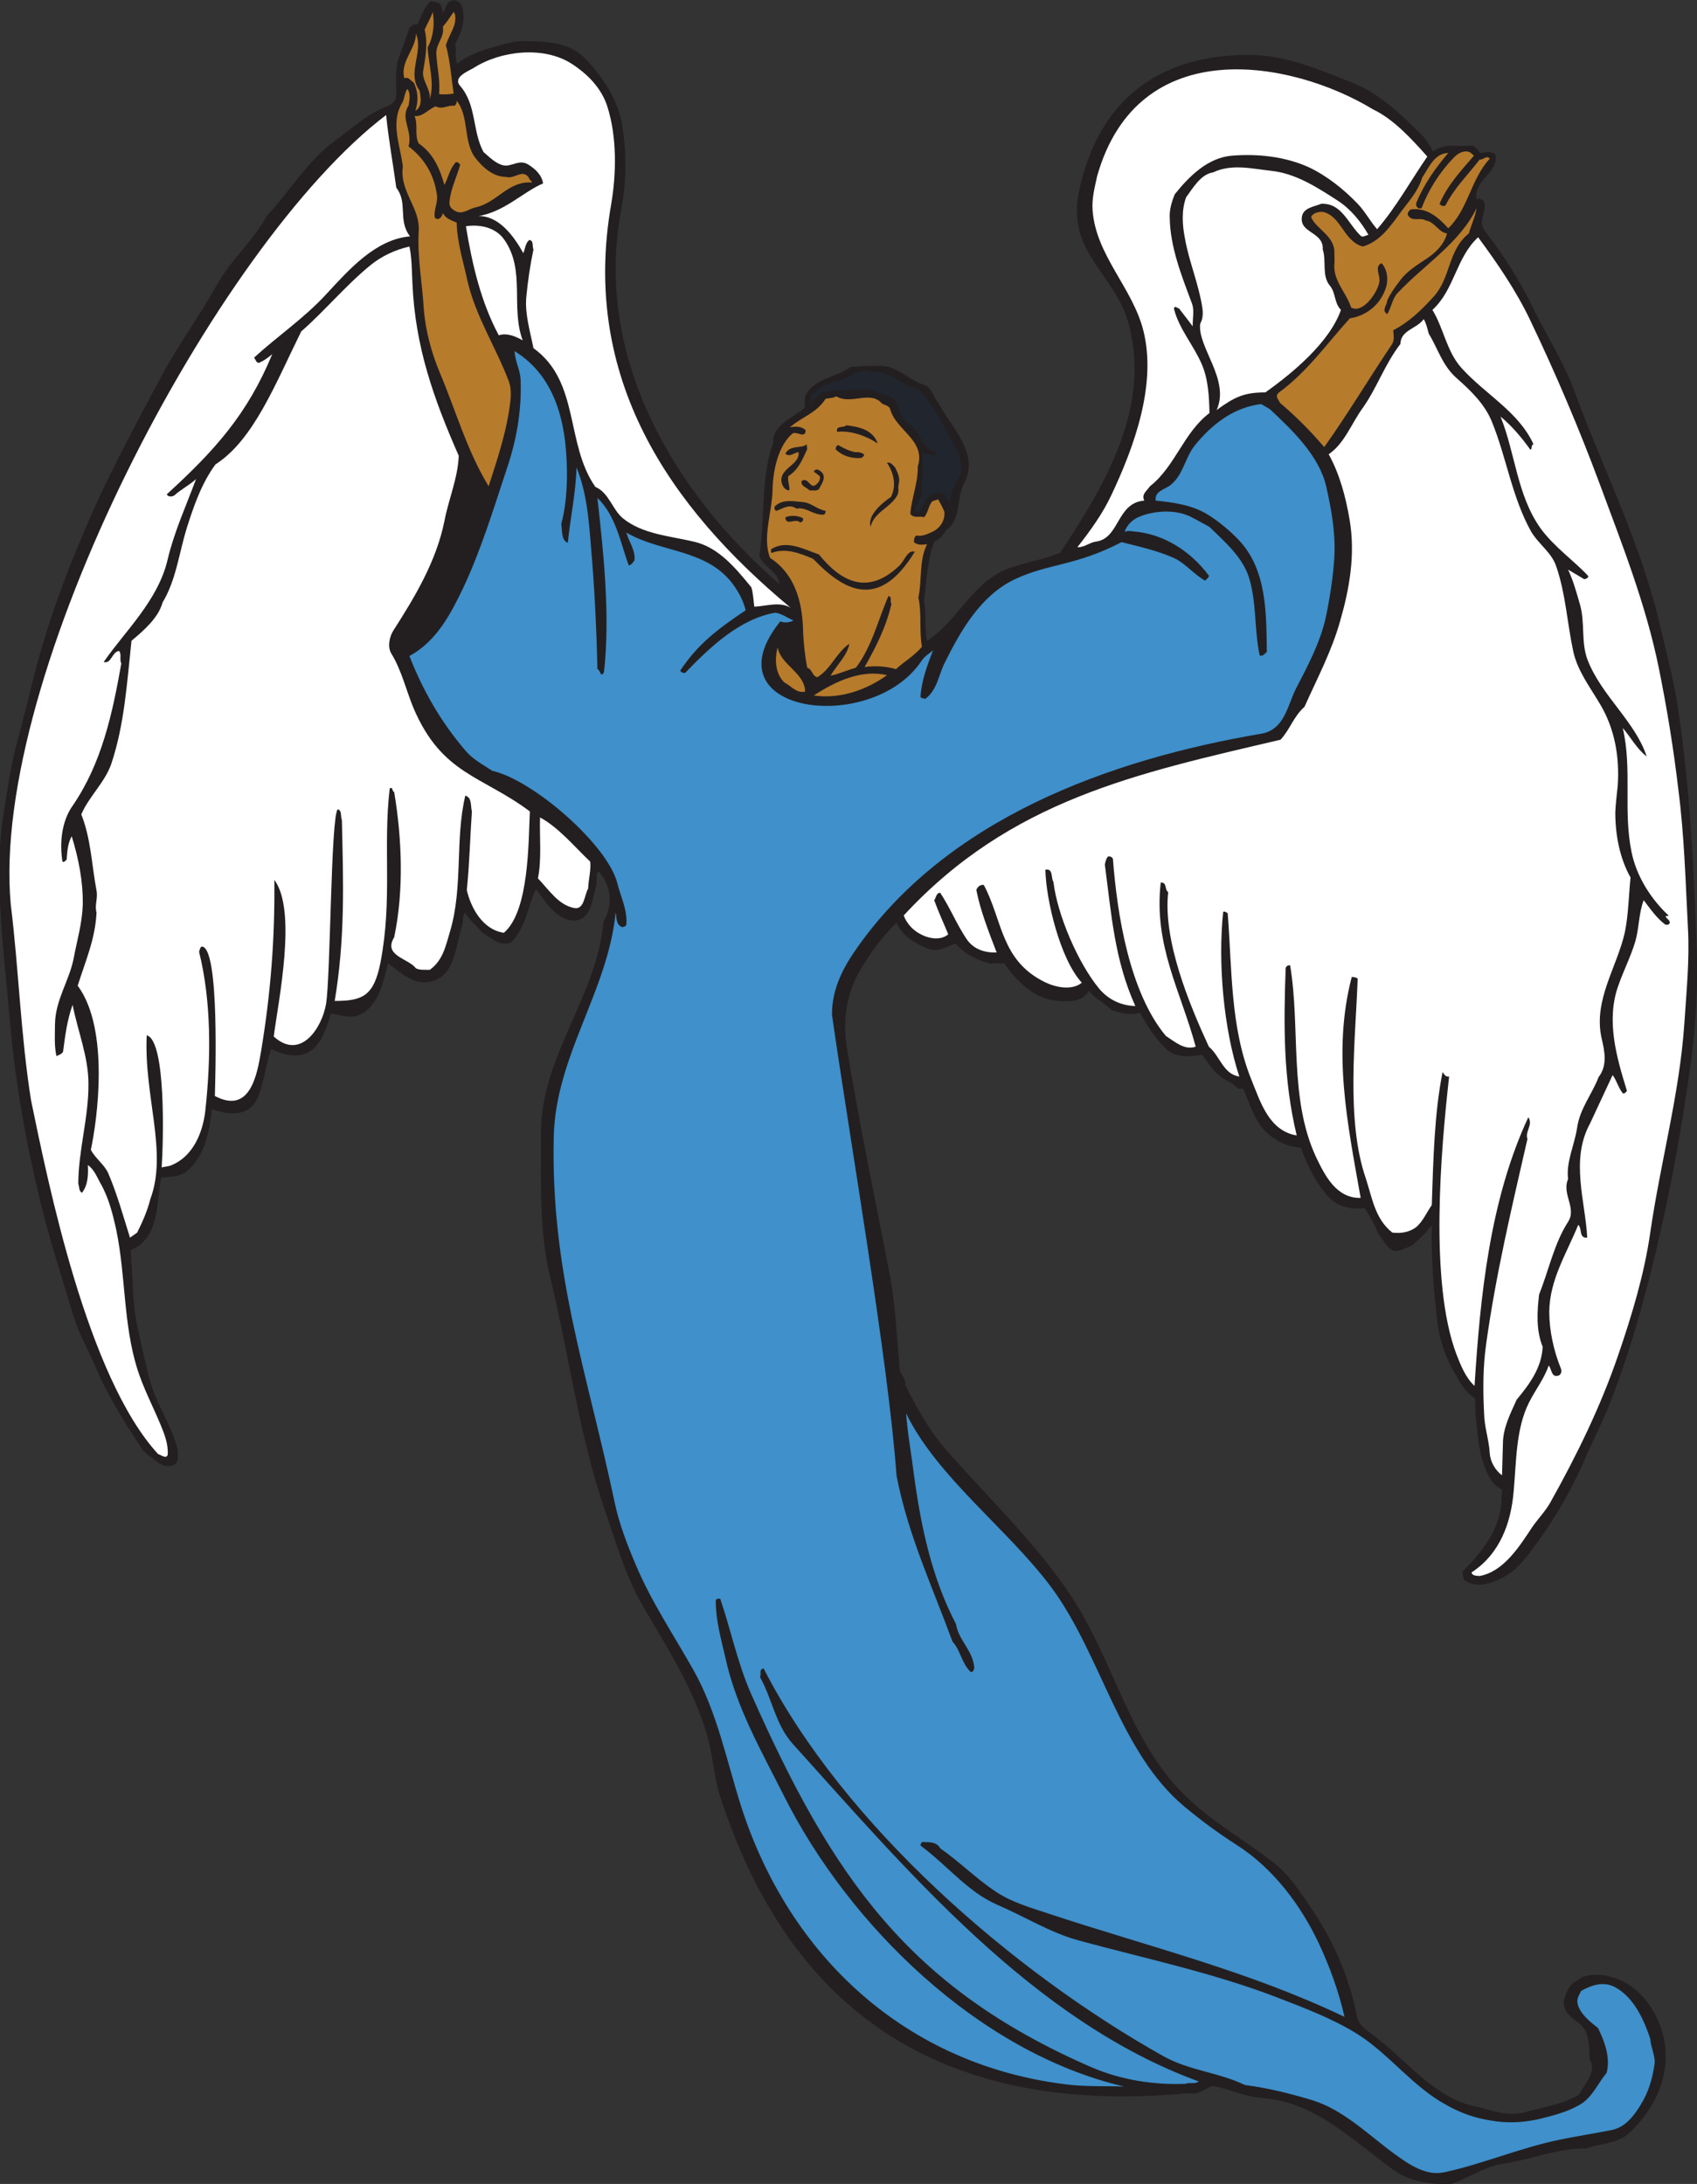 <?xml version="1.0" encoding="UTF-8" standalone="no"?>
<svg
   xmlns:dc="http://purl.org/dc/elements/1.1/"
   xmlns:cc="http://creativecommons.org/ns#"
   xmlns:rdf="http://www.w3.org/1999/02/22-rdf-syntax-ns#"
   xmlns:svg="http://www.w3.org/2000/svg"
   xmlns="http://www.w3.org/2000/svg"
   viewBox="0 0 544.987 701.28"
   height="701.28"
   width="544.987"
   xml:space="preserve"
   id="svg2"
   version="1.1"><rect x="0" y="0" width="544.987" height="701.28" fill="#333333" stroke="none"/><defs
     id="defs6" /><g
     transform="matrix(1.333,0,0,-1.333,0,701.28)"
     id="g10"><g
       transform="scale(0.1)"
       id="g12"><path
         id="path14"
         style="fill:#231f20;fill-opacity:1;fill-rule:evenodd;stroke:none"
         d="m 1113.84,5242.32 c 8.64,-32.4 -3.6,-61.92 -17.28,-87.84 4.32,-14.4 -1.44,-33.12 5.04,-46.8 25.2,20.16 54,30.24 84.24,38.88 23.76,6.48 47.52,15.12 73.44,15.12 51.84,0 110.88,-1.44 148.32,-39.6 45.36,-46.08 80.64,-100.8 91.44,-162.72 10.8,-67.68 10.08,-137.52 -2.16,-203.04 -68.4,-355.68 129.6,-685.44 381.6,-902.88 -4.32,31.68 -39.6,41.04 -48.96,68.4 13.68,90.72 2.88,187.2 33.12,272.88 -1.44,43.2 48.24,59.76 75.6,83.52 l 1.44,28.08 c 20.88,43.92 73.44,44.64 110.16,70.56 22.33,2.16 45.36,2.88 66.23,2.88 45.38,1.44 69.85,-32.4 108.73,-45.36 21.61,-6.48 23.03,-30.96 36.72,-45.36 31.68,-59.75 99.36,-120.96 61.19,-192.24 -20.15,-38.16 -5.03,-85.67 -43.92,-113.76 -5.04,-10.08 -16.54,-23.04 -28.07,-26.64 -15.84,-44.64 -18.73,-94.32 -24.49,-143.28 5.76,-30.96 0.72,-66.24 7.21,-95.76 76.33,48.96 108.01,141.84 198.01,174.96 33.1,12.24 90.72,23.04 123.1,37.44 102.97,156.24 221.78,348.48 163.46,555.12 -32.4,115.92 -148.32,168.48 -118.81,313.2 44.65,216.72 187.91,331.92 412.56,330.49 86.4,0 167.03,-36.01 244.8,-66.25 64.81,-25.2 115.2,-73.44 168.48,-126 10.08,-10.8 20.16,-25.92 27.36,-40.32 30.24,22.32 61.19,10.09 95.04,14.4 7.91,-2.88 14.4,-11.52 18.71,-18 13.69,1.44 25.92,5.76 36.72,-3.6 7.93,-44.64 -53.98,-62.64 -45.35,-108 5.76,4.32 10.8,-1.44 15.84,-2.16 12.97,-23.76 -15.12,-48.96 3.59,-73.44 44.65,-57.6 84.24,-119.52 115.22,-183.6 33.83,-69.12 75.58,-133.2 101.5,-204.48 66.97,-182.16 154.81,-354.96 201.6,-545.76 17.29,-74.16 37.44,-146.88 48.25,-222.48 28.08,-186.48 36.71,-375.12 43.92,-563.04 4.32,-108 -2.89,-216 -19.43,-323.28 -25.22,-177.12 -60.49,-354.24 -106.56,-526.32 -22.33,-84.24 -48.25,-165.6 -79.93,-248.4 -19.45,-50.4 -43.92,-96.48 -64.8,-145.44 -29.51,-66.96 -65.53,-131.04 -108.71,-190.8 -24.49,-33.83 -48.97,-71.28 -87.13,-90.72 -28.09,-14.4 -63.36,-26.64 -91.45,-7.2 -5.04,3.61 -4.31,13.68 -6.48,20.88 46.82,46.8 92.17,102.24 94.34,173.53 0,7.92 1.42,18 1.42,24.47 -8.63,4.33 -19.43,12.24 -25.92,22.32 -28.06,43.92 -31.68,98.65 -36.72,146.88 -2.14,15.84 -1.44,33.85 -2.14,51.12 -24.5,12.96 -36.72,38.88 -50.41,62.64 -23.75,40.32 -36.72,83.52 -41.76,129.6 -8.63,74.88 -13.67,151.2 -12.25,225.36 -11.5,-17.28 -25.92,-30.23 -42.48,-45.36 -8.63,-7.92 -21.6,-10.79 -33.1,-15.84 -28.09,-10.79 -38.89,24.48 -54.01,40.32 -7.21,22.33 -20.88,41.04 -31.68,61.2 -32.4,-4.32 -65.53,2.88 -87.13,26.64 -31.68,34.56 -51.83,76.32 -66.95,118.8 -40.31,2.88 -77.75,23.76 -101.52,59.05 -16.57,26.64 -25.2,56.16 -38.17,84.23 -14.39,-7.2 -21.6,11.52 -33.1,15.84 -28.09,10.8 -47.52,39.6 -64.81,64.8 -29.53,-5.04 -66.97,-7.92 -89.27,15.84 -26.65,27.36 -43.21,54 -61.22,85.68 -23.02,-7.92 -47.52,-0.72 -68.39,6.48 -17.29,17.28 -40.32,27.36 -54.01,46.09 -15.12,-26.65 -47.52,-26.65 -73.44,-24.49 -56.87,2.88 -99.35,46.08 -131.03,90.72 -10.08,-2.88 -20.16,2.88 -30.24,-1.44 -32.4,7.92 -62.63,21.6 -87.12,48.96 -20.88,-7.2 -41.76,-22.32 -66.23,-12.24 -31.68,12.24 -62.66,30.96 -75.61,62.65 -35.27,-34.57 -64.08,-74.16 -89.28,-117.37 -29.52,-50.4 -40.32,-115.2 -31.68,-174.95 29.51,-187.21 69.85,-372.96 105.12,-559.45 13.67,-72 16.56,-146.87 23.05,-222.48 1.42,-14.39 15.84,-23.76 13.67,-39.6 27.36,-52.56 53.28,-102.96 94.32,-151.2 104.39,-120.23 221.03,-228.24 308.16,-361.43 93.59,-143.29 131.76,-317.52 244.8,-447.848 69.13,-79.199 156.23,-125.281 234.71,-185.762 41.06,-30.957 66.25,-69.843 92.17,-107.996 54.73,-79.199 95.04,-169.199 113.75,-264.238 5.76,-28.801 29.53,-38.887 48.96,-54.727 76.33,-59.757 140.41,-143.996 234.73,-164.16 40.31,-8.633 79.2,-26.64 123.85,-13.672 44.63,12.235 89.28,18.719 128.14,41.758 11.53,24.481 43.93,54.715 25.92,84.238 -3.59,30.957 2.17,64.805 -25.92,87.118 -17.99,13.683 -38.86,28.078 -36.72,52.558 1.45,14.406 8.66,30.969 20.88,43.926 l 24.5,15.84 c 35.27,10.801 69.12,2.883 99.35,-12.246 46.07,-23.758 79.2,-73.438 92.87,-123.114 C 4031.27,270 3988.79,181.445 3924.73,122.402 3898.09,97.199 3856.33,97.922 3821.76,85.684 3752.64,86.398 3689.28,59.043 3622.32,48.965 3574.8,41.758 3539.51,14.406 3496.33,0 c -48.97,-2.156 -99.38,5.762 -138.24,33.125 -97.93,70.559 -190.08,164.875 -314.65,173.516 -43.93,2.882 -80.65,22.324 -122.4,29.523 -18.72,-6.484 -34.56,-23.039 -56.16,-17.285 -532.81,-51.113 -946.8,140.398 -1131.84,720.723 -13.68,46.082 -15.84,94.328 -29.52,141.848 -31.68,108.72 -93.6,206.64 -151.92,305.99 -43.92,73.44 -66.96,156.97 -95.04,237.6 -62.64,183.6 -85.68,373.68 -131.04,559.44 -27.36,113.04 -21.6,229.68 -22.32,343.44 -1.44,188.64 134.64,329.76 150.48,511.92 13.68,24.48 20.88,56.88 10.08,85.68 -5.04,13.68 -12.24,25.92 -22.32,36.72 -7.2,-10.08 -1.44,-25.92 -5.76,-38.16 -9.36,-30.24 -11.52,-79.92 -52.56,-80.63 -41.04,0 -68.4,44.63 -92.16,75.59 -19.44,-42.48 -24.48,-93.6 -59.76,-128.16 -28.08,-10.8 -47.52,10.8 -68.4,23.04 -14.4,15.84 -30.96,30.96 -43.2,48.96 -5.04,-10.8 -3.6,-23.76 -7.2,-35.28 -15.12,-47.52 -16.56,-117.36 -73.44,-131.04 -41.765,-10.08 -72.722,20.88 -103.683,43.92 -12.957,-45.36 -22.316,-103.68 -69.839,-124.56 -21.598,-9.36 -45.36,0 -67.68,3.6 -12.957,-37.44 -25.918,-89.28 -70.563,-99.36 -24.476,-5.76 -49.675,2.16 -73.433,13.68 -10.086,-25.92 -13.684,-54.72 -20.879,-79.92 -7.203,-26.64 -13.684,-58.31 -45.363,-70.56 -25.2,-9.36 -54,-2.16 -77.04,5.76 -6.48,-55.44 -15.839,-110.88 -59.761,-149.04 -16.559,-14.4 -40.321,-13.67 -62.637,-15.84 -11.523,-63.36 -3.605,-146.15 -73.441,-174.96 5.757,-60.48 3.597,-128.15 17.277,-188.64 10.078,-43.92 18.723,-89.28 31.68,-133.2 16.562,-55.44 51.121,-102.23 64.8,-159.12 -0.718,-12.96 4.321,-30.23 -10.8,-36.72 -17.996,-7.92 -38.875,5.04 -50.403,17.28 -8.636,5.05 -19.437,12.97 -25.918,23.05 -40.32,61.2 -79.922,123.83 -108.718,190.8 -19.438,45.36 -43.922,87.83 -57.598,134.63 -28.805,95.77 -59.762,190.08 -82.078,287.28 C 60.48,2520 36.719,2656.09 24.477,2795.04 12.242,2936.88 -7.203,3079.45 0,3220.56 c 2.883,56.88 13.676,110.16 22.32,165.6 12.242,72 34.559,141.12 51.117,211.68 32.403,138.96 80.641,270.73 136.078,398.88 54.004,125.28 119.523,246.24 183.605,365.76 38.875,71.28 88.559,138.96 128.156,210.24 32.399,59.76 90,109.44 122.399,169.21 55.445,59.03 98.644,133.91 166.324,182.15 39.602,28.8 74.879,62.64 122.398,80.64 12.243,4.32 22.321,12.96 22.321,28.08 0,29.52 -3.602,64.8 7.199,92.16 8.641,23.04 16.559,46.08 24.477,68.4 5.046,5.76 10.8,10.8 19.445,8.64 8.64,19.44 16.56,42.48 31.68,56.16 7.2,-2.16 16.56,-1.44 22.32,-7.2 5.76,-5.04 4.32,-13.68 7.2,-20.88 7.2,10.08 7.92,26.64 22.32,29.52 12.24,2.88 22.32,-6.48 24.48,-17.28 v 0" /><path
         id="path16"
         style="fill:#b77b2c;fill-opacity:1;fill-rule:evenodd;stroke:none"
         d="m 2124.73,4289.04 c 6.46,-4.32 15.11,-4.32 19.43,-12.24 12.95,-52.55 87.11,-75.6 66.95,-139.68 0.73,-39.6 -15.11,-76.32 -17.98,-113.76 7.91,-12.23 23.02,-4.32 33.1,-8.64 10.1,11.52 10.1,26.64 19.45,38.16 4.32,2.16 9.36,3.6 14.4,5.04 5.04,-7.92 10.8,-19.44 15.12,-29.52 2.16,-23.04 -12.25,-42.48 -33.13,-50.4 -10.8,-5.04 -21.58,-9.36 -34.55,-7.2 -5.76,-4.32 -5.04,-10.08 -5.76,-15.84 9.35,-7.92 20.15,-6.48 31.68,-5.04 -20.16,-41.04 -11.53,-85.67 -20.88,-128.16 8.63,-39.6 1.44,-79.2 8.63,-118.8 -17.99,-21.6 -42.48,-35.28 -62.64,-54 -23.02,7.2 -52.55,8.64 -75.6,5.04 27.36,48.24 52.58,97.93 64.8,152.64 -5.04,5.04 2.89,15.84 -7.18,18.72 -25.22,-57.59 -39.61,-121.68 -78.5,-172.8 -20.15,-5.76 -41.03,-15.12 -61.19,-19.44 15.12,25.92 41.04,49.68 45.36,77.04 -31.68,-21.59 -43.92,-60.48 -77.04,-80.64 -12.96,2.88 -11.52,18.72 -24.48,23.04 -5.76,30.24 -9.36,63.36 -10.08,94.32 -2.16,66.24 -20.88,132.48 -79.2,169.92 -19.44,47.52 4.32,108.72 5.76,162.72 0.72,51.12 15.12,108 46.8,136.08 10.08,9.36 31.68,-13.67 33.12,8.65 -9.36,10.07 -25.2,10.07 -38.16,7.19 27.36,24.48 64.8,34.56 85.68,68.4 8.64,2.88 18.72,1.44 25.92,6.48 35.28,-21.6 82.08,15.12 110.17,-17.28 z m -151.93,-363.6 c 55.44,-68.4 119.52,-98.64 194.41,-26.64 12.22,12.24 19.43,38.16 36.72,33.13 -90,-148.32 -176.41,-87.85 -244.81,-17.29 -30.24,12.96 -65.52,27.36 -100.08,14.4 -2.88,1.44 -0.72,5.76 -1.44,8.64 37.44,24.48 79.92,-0.72 115.2,-12.24 z m 141.83,267.12 c -23.03,15.84 -63.35,32.4 -97.91,28.08 -3.6,16.56 15.84,8.65 22.32,15.84 30.24,-3.6 64.09,-10.8 75.59,-43.92 z m -169.91,-13.68 c -10.8,-23.04 -20.16,-48.96 -45.36,-64.8 -2.88,-11.52 4.32,-25.92 2.16,-34.56 -10.08,0.72 -15.12,8.64 -18,17.28 -9.36,36 44.64,43.2 40.32,74.88 -10.08,-0.72 -20.88,-12.96 -31.68,-3.6 10.8,22.32 42.48,11.52 51.12,23.05 l 1.44,-12.25 z m 115.92,-7.2 c 7.91,0.72 14.4,-0.72 20.88,-5.04 0.73,-4.32 -2.89,-6.48 -5.76,-8.64 -21.6,-2.88 -46.8,4.32 -62.64,20.88 0.72,3.6 2.16,12.25 8.64,8.64 12.24,-7.2 24.48,-12.96 38.88,-15.84 z m -77.04,-54 c 4.32,-12.24 -5.04,-23.76 -10.8,-35.28 -7.2,-5.04 -15.84,-2.16 -22.32,-2.88 -6.48,7.2 -21.6,10.08 -19.44,22.32 15.84,12.24 20.88,-20.16 34.56,-8.64 6.48,5.04 11.52,11.52 9.36,20.88 l -14.4,10.8 c 5.76,11.52 19.44,0.72 23.04,-7.2 z m -48.96,-66.24 c 19.44,-1.44 34.56,-18 54,-20.88 0.72,-3.6 0,-7.2 -3.6,-9.36 -25.2,-2.16 -42.48,19.44 -66.24,14.4 -16.56,12.24 -31.68,0.72 -47.52,-5.04 -5.04,0 -5.76,5.76 -5.04,10.08 19.44,19.44 46.08,12.24 68.4,10.8 z m 0,-38.88 c 1.44,-5.76 -2.16,-9.36 -7.2,-10.08 -10.8,11.52 -34.56,-10.08 -35.28,12.24 12.24,5.76 30.96,4.32 42.48,-2.16 z m 230.4,82.08 c -2.17,-10.08 1.44,-16.56 -2.87,-25.92 -15.14,-30.24 -56.9,-41.04 -64.81,-77.04 -7.93,26.64 24.48,55.44 48.97,72 14.39,26.64 6.46,59.76 -9.38,82.08 7.93,3.6 13.69,-5.04 19.46,-10.8 5.76,-12.24 12.95,-24.48 8.63,-40.32 v 0" /><path
         id="path18"
         style="fill:#ffffff;fill-opacity:1;fill-rule:evenodd;stroke:none"
         d="m 1463.76,5002.56 c 22.32,-71.28 21.6,-158.4 8.64,-233.99 -73.44,-419.77 141.84,-730.09 432,-971.29 -27.36,15.12 -56.88,3.6 -87.12,2.17 -2.16,15.84 -2.88,33.83 -7.2,46.79 -38.88,47.52 -79.92,97.2 -139.68,110.16 -58.32,13.68 -123.12,18 -169.92,56.16 -25.2,20.88 -33.12,61.2 -66.24,75.6 -72.72,104.4 -36.72,253.44 -149.04,334.08 -7.92,40.32 -20.88,82.08 -17.28,122.4 3.6,38.88 9.36,77.76 17.28,115.2 -3.6,7.93 1.44,21.6 -10.08,23.04 -10.08,-8.63 -9.36,-20.88 -14.4,-31.68 -21.6,38.88 -57.6,90 -108,89.28 62.64,10.08 108.72,59.04 155.52,78.48 -2.16,19.44 -18.72,35.29 -35.28,45.36 -22.32,14.4 -40.32,-6.48 -61.2,-1.44 -18,4.32 -33.12,20.16 -46.8,31.68 -27.36,50.4 -16.56,113.76 -56.16,159.12 -18.72,20.88 18,35.28 31.68,43.2 64.8,41.76 168.48,54 236.16,10.8 40.32,-25.92 73.44,-60.48 87.12,-105.12 v 0" /><path
         id="path20"
         style="fill:#ffffff;fill-opacity:1;fill-rule:evenodd;stroke:none"
         d="m 3307.68,4997.52 c 50.41,-23.76 95.03,-73.44 131.03,-113.76 -40.31,-58.32 -74.16,-120.96 -120.96,-174.96 -16.56,18.72 -28.79,42.48 -46.79,61.2 -34.55,36 -74.89,67.68 -117.37,87.84 -56.87,25.92 -123.1,33.12 -185.76,28.08 -58.32,-5.04 -102.95,-49.68 -137.52,-92.88 -7.18,-17.28 -12.95,-36.72 -12.22,-54.72 0.7,-72.72 28.79,-141.84 53.98,-209.52 5.76,-16.56 0.72,-36 1.45,-54 -10.81,14.4 -23.03,30.24 -33.13,43.2 -4.32,0 -9.35,7.92 -12.23,0 11.53,-48.24 46.08,-86.4 66.23,-132.48 16.57,-36 18.74,-81.36 19.46,-119.52 -62.66,-47.52 -82.09,-128.16 -143.28,-176.4 -7.21,-10.8 -21.61,-19.44 -13.69,-34.56 -66.96,-5.04 -59.05,-90.72 -115.92,-98.64 -16.57,-2.15 -28.09,-14.4 -45.35,-13.68 31.68,40.32 61.19,81.36 82.07,126 54.72,115.92 109.43,265.68 77.05,395.28 -25.94,103.68 -114.5,181.44 -122.41,290.16 -2.16,29.52 5.04,54.72 10.81,82.08 98.63,349.2 470.15,279.36 664.55,161.28 v 0" /><path
         id="path22"
         style="fill:#b77b2c;fill-opacity:1;fill-rule:evenodd;stroke:none"
         d="m 984.238,5006.16 c -20.879,-30.24 10.801,-61.2 0,-97.92 39.602,-29.52 62.642,-71.28 68.402,-117.36 2.88,-18.72 -8.64,-36 -5.04,-54 8.64,-10.08 18,2.88 19.44,10.8 7.2,-14.4 20.88,-17.28 33.12,-23.04 1.44,-49.68 15.84,-92.88 25.92,-139.68 19.44,-85.67 69.12,-161.28 100.08,-243.36 5.04,-14.4 5.04,-30.96 3.6,-45.36 -7.92,-71.28 -30.24,-137.52 -52.56,-206.64 -51.84,84.96 -78.48,180.72 -117.36,272.88 -20.16,48.24 -34.56,100.8 -38.88,154.08 -3.6,62.64 -15.84,124.57 -12.24,187.2 4.32,56.16 -46.802,96.48 -38.161,155.53 -5.758,50.39 -30.957,105.83 -1.438,154.07 5.758,10.08 5.039,23.04 12.234,33.12 8.645,-10.08 5.04,-28.08 2.883,-40.32 v 0" /><path
         id="path24"
         style="fill:#ffffff;fill-opacity:1;fill-rule:evenodd;stroke:none"
         d="m 954.719,4808.88 c 28.801,-37.44 2.879,-77.75 33.117,-117.36 -82.797,-7.2 -146.156,-79.2 -200.879,-138.24 -53.996,-59.03 -118.797,-102.24 -174.961,-154.08 4.32,-4.32 5.047,-12.96 12.242,-12.24 11.52,5.04 21.602,12.24 31.68,20.88 -59.762,-144.72 -138.961,-232.55 -254.16,-337.68 3.597,-7.2 12.961,-5.76 18.004,-2.88 16.554,15.12 35.996,24.48 52.558,39.6 -23.761,-64.08 -52.558,-126.72 -68.398,-193.68 -23.043,-99.36 -103.684,-173.52 -154.082,-246.96 18.719,-5.04 19.437,23.76 36.719,26.64 7.203,-6.48 0.722,-21.6 5.761,-30.24 -21.601,-120.96 -46.8,-239.76 -117.359,-342.72 -26.641,-37.44 -31.68,-90 -24.481,-134.63 4.321,-2.17 7.2,2.15 10.079,5.03 1.437,20.16 2.879,39.6 12.238,56.16 16.562,-54 27.363,-108 26.641,-164.16 -1.442,-46.08 -13.68,-85.68 -21.602,-128.16 -10.078,-54.71 -44.637,-101.52 -45.356,-160.55 0,-25.93 -2.164,-51.85 3.598,-77.05 5.039,3.6 11.52,3.6 15.84,10.8 5.039,38.88 10.078,77.76 23.043,113.04 12.234,-63.36 38.16,-124.56 38.16,-190.08 0.719,-80.64 -24.484,-161.28 -24.484,-241.2 2.883,-7.19 0.722,-16.56 8.644,-21.6 14.399,17.28 15.84,43.93 14.399,66.96 15.117,-10.8 21.597,-28.07 29.519,-42.48 20.156,-34.56 30.242,-74.16 38.879,-113.76 23.043,-110.88 16.563,-224.63 50.402,-334.08 14.399,-46.07 37.442,-90 56.161,-134.64 9.359,-23.04 19.437,-47.52 17.281,-73.43 -3.606,-10.08 -15.84,0 -23.043,2.15 C 210.238,1944 115.918,2411.28 74.879,2610 49.68,2767.68 45.355,2924.64 25.918,3082.32 c -50.398,549.36 493.203,1589.04 904.32,1901.52 5.762,-58.32 16.559,-116.64 24.481,-174.96 v 0" /><path
         id="path26"
         style="fill:#b77b2c;fill-opacity:1;fill-rule:evenodd;stroke:none"
         d="m 3551.04,4885.92 c -30.96,-36 -64.09,-71.28 -82.8,-115.92 3.6,-5.04 10.08,-7.2 14.4,-3.6 21.6,42.48 54.72,74.16 82.09,110.16 9.35,-1.44 16.54,11.52 24.47,2.16 -46.07,-49.68 -51.84,-121.68 -100.08,-167.76 -22.32,25.2 -51.83,51.12 -90.72,45.36 -5.04,-4.32 -9.36,-10.08 -5.04,-15.84 11.52,-14.39 28.09,-2.16 41.76,-10.8 21.6,-2.88 31.68,-29.52 51.11,-30.96 -6.46,-25.2 -25.92,-45.36 -47.52,-59.76 -22.3,-15.12 -48.22,-30.24 -64.78,-52.56 -11.53,-15.12 -23.77,-31.68 -31.68,-48.96 0,-10.8 -15.14,-24.48 0,-33.12 10.07,16.56 12.22,37.44 24.47,50.4 64.08,68.4 150.49,120.96 190.8,205.2 -3.59,-21.6 -12.97,-41.04 -18.73,-61.2 -51.84,-41.76 -42.46,-107.28 -86.39,-154.08 -28.81,-31.68 -59.04,-60.48 -95.76,-79.2 0,-10.08 4.32,-22.32 -3.59,-34.56 -54.73,-81.36 -105.84,-167.04 -162.74,-246.96 -35.27,41.04 -66.23,72 -106.56,106.56 -3.59,8.64 -13.67,15.84 -2.15,25.2 68.4,50.41 113.75,115.92 170.65,178.57 37.44,5.04 76.3,32.39 88.55,79.91 3.59,19.45 0,39.6 -12.25,52.56 -17.28,-6.48 -4.31,-28.08 -5.03,-41.76 -1.45,-24.48 -39.59,-81.35 -68.4,-64.8 -11.53,36 -43.93,64.8 -40.32,105.13 0.73,7.19 0,20.15 0,27.35 0.73,40.32 -45.37,57.6 -56.17,85.68 5.76,10.8 18.01,12.24 28.09,12.24 45.35,-10.08 49.69,-70.56 96.48,-83.52 38.87,11.53 61.92,42.48 85.69,74.89 20.88,29.51 46.79,55.43 57.59,91.43 15.84,23.04 28.79,58.32 62.64,59.04 -30.23,-35.28 -58.32,-74.88 -76.33,-118.79 -3.59,-7.93 2.17,-18.01 12.25,-13.69 16.56,43.92 43.92,87.12 78.48,122.4 9.35,9.36 23.04,17.28 36.71,12.24 5.04,-2.16 5.77,-5.04 10.81,-8.64 v 0" /><path
         id="path28"
         style="fill:#ffffff;fill-opacity:1;fill-rule:evenodd;stroke:none"
         d="m 3064.32,4849.2 c 58.32,-6.48 110.15,-40.32 159.12,-72 30.95,-20.16 55.45,-50.4 73.44,-82.08 -6.49,-0.72 -13.68,-7.2 -18.72,-2.16 -30.95,29.52 -45.37,79.2 -95.03,77.04 -17.29,-7.2 -44.65,-9.36 -46.8,-33.12 -4.34,-38.16 53.26,-34.56 50.39,-77.04 9.35,-27.36 -2.87,-63.36 17.28,-87.12 14.4,-17.28 10.08,-41.76 26.64,-58.32 -27.36,-77.76 -115.21,-151.2 -182.16,-198.72 -51.84,0 -74.89,-11.52 -117.37,-42.48 33.13,73.44 -46.79,151.2 -39.59,208.08 6.49,10.8 7.19,25.2 5.04,38.88 -8.65,56.88 -32.4,111.6 -41.76,166.32 -6.48,32.4 -8.65,68.4 2.88,99.36 16.56,22.32 35.27,55.44 64.8,59.76 45.35,21.6 94.32,8.65 141.84,3.6 v 0" /><path
         id="path30"
         style="fill:#ffffff;fill-opacity:1;fill-rule:evenodd;stroke:none"
         d="m 1215.36,4682.88 c 51.12,-73.43 14.4,-162 43.92,-241.92 -17.28,10.08 -38.88,18.72 -57.6,12.24 -43.2,80.64 -64.08,170.64 -79.2,262.8 36,5.04 72.72,-3.6 92.88,-33.12 v 0" /><path
         id="path32"
         style="fill:#ffffff;fill-opacity:1;fill-rule:evenodd;stroke:none"
         d="m 3687.11,4488.48 c 61.21,-128.16 116.64,-258.48 166.33,-391.68 54,-146.16 111.6,-290.16 143.28,-446.4 19.43,-96.48 35.27,-192.96 46.8,-291.6 14.39,-110.88 17.28,-221.76 23.04,-332.64 4.32,-77.04 -3.61,-154.08 -8.65,-231.12 -11.5,-169.2 -57.6,-334.08 -82.07,-503.28 -14.39,-100.08 -43.93,-198 -77.05,-294.47 -42.46,-124.56 -100.08,-241.93 -164.16,-356.41 -11.5,-20.16 -28.79,-38.15 -42.46,-57.6 -30.26,-45.36 -68.42,-107.99 -127.44,-118.8 -7.21,0.73 -18.01,0 -19.46,8.65 68.4,44.64 95.04,118.8 101.53,195.83 6.48,71.29 5.04,149.76 36.72,213.12 15.11,30.24 36.71,57.6 47.52,89.28 7.2,-6.48 5.76,-28.8 22.32,-24.47 7.21,1.43 10.08,10.07 7.21,17.27 -17.29,42.48 -28.09,91.45 -28.09,136.8 0.72,77.04 41.76,140.4 69.84,209.52 10.08,-9.35 0.73,-32.39 21.61,-30.96 -4.34,87.12 -41.06,187.2 6.46,274.32 l 54.73,117.36 c 9.35,-12.24 13.67,-30.24 24.47,-43.92 4.34,-1.44 7.21,2.17 10.1,5.76 -24.49,79.2 -51.14,169.2 -20.9,253.44 12.25,35.28 29.53,69.12 40.33,104.4 10.08,33.12 8.63,69.84 20.88,101.52 16.56,-21.6 31.68,-43.92 52.56,-59.04 3.59,0 7.93,-0.72 10.08,3.6 1.44,8.64 -7.91,9.36 -10.08,17.29 2.17,0.71 5.76,-1.45 7.21,1.43 -42.48,39.61 -77.78,95.04 -89.28,154.08 -20.18,98.65 2.15,198.72 -20.9,297.36 19.45,-22.32 33.85,-50.4 57.62,-68.4 -27.37,83.52 -108.01,145.44 -141.86,231.12 -17.26,43.2 -5.76,92.16 -19.43,136.8 -7.91,27.36 -15.84,56.16 -28.09,82.08 l 38.89,-23.04 c 4.32,0.72 8.63,2.16 10.08,7.2 -33.85,36.72 -82.8,70.56 -115.2,115.2 -56.87,79.92 -60.49,179.28 -96.48,269.28 27.36,-22.32 51.83,-51.84 71.99,-79.92 5.76,3.6 0,9.36 7.21,13.69 -36,78.47 -116.64,120.23 -173.52,183.59 -36,40.32 -42.48,95.04 -69.84,139.68 53.28,48.24 56.87,126 110.15,174.96 46.8,-63.36 92.17,-129.6 126,-200.88 v 0" /><path
         id="path34"
         style="fill:#ffffff;fill-opacity:1;fill-rule:evenodd;stroke:none"
         d="m 993.598,4579.2 c 6.482,-153.36 51.122,-278.64 111.602,-416.16 -2.16,-54.72 -24.48,-104.4 -34.56,-157.68 -19.44,-95.76 -69.84,-180.72 -123.12,-263.52 -9.36,-15.12 -14.399,-38.88 -5.04,-54.72 25.2,-41.03 35.997,-89.28 54,-132.48 68.4,-159.84 164.88,-162 280.08,-248.4 -3.6,-73.44 -1.44,-240.48 -62.64,-292.32 -50.4,7.21 -79.2,59.04 -89.28,102.96 6.48,61.92 7.92,128.16 12.24,189.36 -3.6,13.68 0.72,33.12 -15.84,38.16 -25.2,-105.84 -5.04,-220.32 -36.72,-326.88 -10.08,-33.12 -16.56,-69.84 -48.96,-92.88 -10.8,0.72 -22.32,-1.44 -33.12,3.6 -18.72,24.48 -79.92,30.24 -52.56,74.88 23.758,113.04 18.718,237.6 0,349.92 -6.481,2.16 -1.442,12.96 -10.801,8.64 -16.559,-142.56 7.199,-267.84 -22.32,-419.75 -15.84,-79.93 -42.481,-92.17 -110.164,-92.17 25.203,151.2 20.886,282.24 17.281,435.6 -3.598,8.64 0.722,23.76 -10.078,25.92 -16.555,-16.56 -17.282,-405.36 -28.078,-468.72 -10.082,-59.04 -61.922,-136.8 -126.004,-78.48 10.8,84.24 56.879,303.12 1.441,377.28 1.441,-141.12 -8.637,-272.16 -31.68,-411.12 -10.078,-60.48 -27.359,-154.08 -111.597,-109.44 0.718,36 12.238,360 -31.68,360 -5.043,-2.88 -4.32,-8.64 -6.484,-12.24 30.246,-120.96 28.804,-259.2 15.125,-383.04 -5.762,-51.84 -28.801,-109.43 -80.641,-131.04 -7.203,-3.6 -15.84,-3.6 -24.484,-5.76 4.324,64.08 10.8,306 -35.996,318.24 -7.204,-146.16 51.121,-281.52 8.636,-394.56 -7.195,-28.79 -18.718,-54.71 -31.676,-80.64 l -17.281,-12.24 c -16.558,52.56 -30.957,105.12 -52.558,155.52 -9.364,20.88 -31.68,36.01 -41.762,56.16 15.121,69.85 46.082,290.16 -31.684,395.28 18.004,57.6 42.485,112.32 45.364,176.4 -5.039,17.28 3.597,33.84 0,52.56 -11.52,61.2 -13.68,126.72 -36.719,183.6 18,42.48 56.156,76.32 71.996,120.96 32.402,96.48 38.164,198 48.961,297.36 30.246,25.2 64.801,55.44 74.883,92.16 32.398,54 39.597,118.08 57.597,177.12 17.282,54.72 36,109.45 69.844,155.52 92.156,59.04 144.719,195.12 206.637,320.4 55.437,48.24 106.562,110.16 166.32,159.12 27.36,22.32 59.762,37.44 94.317,45.36 5.761,-26.64 5.761,-58.32 7.203,-87.84 v 0" /><path
         id="path36"
         style="fill:#ffffff;fill-opacity:1;fill-rule:evenodd;stroke:none"
         d="m 3442.32,4456.8 c 22.31,-36 32.41,-77.04 68.4,-108 33.13,-29.51 66.23,-61.2 83.52,-103.68 35.27,-86.4 48.24,-181.44 94.31,-264.24 18.01,-30.96 50.41,-51.12 61.22,-85.68 22.3,-65.52 25.91,-134.64 40.31,-202.32 10.08,-48.24 41.76,-88.56 66.95,-131.75 32.4,-56.17 45.37,-121.68 40.33,-193.69 -2.16,-20.88 -5.04,-43.92 -5.76,-63.36 0,-53.28 10.08,-109.44 36.72,-156.96 -4.32,-41.76 -5.04,-90 -13.67,-131.76 -18.73,-84.23 -76.33,-163.43 -56.17,-254.88 7.2,-30.96 15.11,-65.52 -7.21,-94.32 -15.84,-41.75 -45.35,-75.6 -51.84,-123.12 -6.48,-41.04 -26.64,-81.36 -21.6,-122.4 -15.84,-36 21.6,-69.84 0,-102.95 -33.83,-52.57 -46.07,-115.93 -69.82,-174.96 -5.06,-43.21 -7.21,-87.12 8.63,-126.01 -2.17,-49.68 -30.96,-89.28 -62.64,-127.44 -15.11,-33.84 -33.12,-67.68 -33.12,-106.55 -0.72,-26.64 -1.45,-48.25 -2.17,-75.61 -15.12,10.8 -28.07,31.68 -29.51,52.56 -2.17,35.28 -12.97,61.92 -13.67,96.48 -2.89,56.16 -2.89,112.33 5.04,167.77 23.02,166.32 61.91,329.75 99.35,493.19 -6.48,18.72 14.4,33.84 2.15,52.56 -92.87,-199.43 -115.92,-431.28 -129.59,-647.28 -22.32,20.88 -33.12,49.68 -43.93,77.05 -64.8,172.8 -37.44,488.87 -17.28,668.15 -9.36,-0.72 -10.78,4.33 -15.84,10.8 -20.16,-102.24 -22.3,-213.84 -25.92,-320.4 -12.22,-17.28 -20.15,-36.72 -35.27,-51.11 -15.84,-13.69 -38.17,-18.01 -59.77,-15.13 -41.76,32.4 -48.94,84.96 -64.08,131.04 -48.22,139.68 -24.47,336.24 -19.43,480.96 -4.32,2.88 -8.64,3.6 -14.4,3.6 -46.79,-180.72 -10.08,-352.8 21.6,-532.07 -59.04,-1.45 -86.4,54.71 -107.28,97.91 -66.25,141.84 -37.44,311.76 -62.64,462.24 -5.76,0.72 -10.08,-2.16 -10.8,-7.2 -5.04,-138.24 -5.76,-267.84 26.64,-402.48 -66.97,10.8 -87.85,82.08 -108.73,133.2 -51.83,127.44 -46.8,267.84 -57.6,402.48 -3.59,0.72 -5.76,5.04 -10.8,2.88 -12.95,-121.68 0.73,-280.8 38.89,-396.72 -38.89,5.76 -46.07,48.96 -73.44,72 -47.52,102.96 -110.88,256.32 -97.93,372.24 -9.35,6.48 -2.15,23.76 -17.99,23.04 -17.28,-151.92 48.25,-261.36 84.24,-395.28 -26.64,-9.36 -49.68,11.53 -72.01,25.92 -87.83,105.84 -117.34,293.04 -127.44,426.96 -2.87,4.32 -7.19,6.48 -12.23,5.04 -4.31,-5.76 -5.76,-12.23 -7.2,-19.44 15.84,-119.52 23.04,-228.96 73.43,-340.56 -34.55,0.72 -65.5,15.84 -87.11,41.77 -51.13,61.91 -100.8,177.83 -110.15,257.03 -6.49,10.08 0,33.13 -19.46,29.52 1.45,-72 35.3,-215.28 87.86,-272.16 -23.77,-19.43 -62.66,-11.52 -89.3,1.44 -106.54,52.56 -101.5,149.04 -146.88,234 -8.63,1.44 -15.84,-5.04 -17.98,-12.24 10.07,-51.12 30.23,-101.52 48.94,-150.48 -27.34,-0.72 -55.43,6.48 -73.44,33.84 -23.75,36 -38.86,74.16 -62.63,110.16 -10.08,-0.72 -9.36,-11.52 -14.4,-18 10.08,-28.08 22.33,-53.99 33.83,-82.08 -17.26,-15.12 -44.63,-10.8 -63.36,-1.44 -20.15,9.36 -36.72,26.64 -43.9,46.8 257.75,278.64 560.87,342 907.91,423.36 23.04,25.21 30.95,55.44 57.59,79.2 30.26,67.68 65.53,133.92 85.69,205.92 22.32,77.04 37.44,159.84 23.04,244.8 -9.35,54.72 -23.77,109.44 -50.41,157.68 38.17,25.92 54.73,74.16 82.09,111.6 34.55,48.96 53.28,105.84 90.73,154.08 0.7,33.84 38.86,36 56.15,59.76 6.48,-10.8 8.63,-23.04 12.24,-35.28 v 0" /><path
         id="path38"
         style="fill:#3f90cb;fill-opacity:1;fill-rule:evenodd;stroke:none"
         d="m 1365.84,4106.88 c -0.72,-36 -4.32,-74.16 -13.68,-108 2.88,-15.84 -0.72,-39.59 15.84,-45.36 5.76,58.32 19.44,120.96 20.88,181.44 24.48,-59.76 29.52,-124.56 34.56,-187.19 8.64,-98.65 13.68,-199.45 15.84,-298.81 7.2,-0.72 7.2,-23.04 15.84,-7.2 15.12,136.81 -0.72,283.68 -15.84,419.76 45.36,-43.92 54.72,-106.56 75.6,-162.72 7.2,1.44 9.36,7.2 13.68,12.24 2.88,24.48 -13.68,44.64 -19.44,66.96 82.08,-48.24 189.36,-38.88 254.16,-120.96 15.12,-20.16 27.36,-41.75 33.12,-66.24 -64.08,-43.2 -113.76,-79.2 -157.68,-145.44 2.88,-4.32 7.2,-6.48 12.24,-5.04 60.48,62.64 131.04,129.6 216.72,144.72 16.56,-2.16 29.52,-12.96 43.92,-18.72 -8.64,-5.04 -21.6,-6.48 -31.68,-2.16 -178.56,-221.76 218.87,-275.75 339.85,-95.75 6.46,10.79 17.98,17.27 28.06,25.91 -13.67,-36 -27.34,-71.28 -30.23,-111.6 2.17,-5.76 7.93,-2.16 10.8,-5.76 28.81,20.16 32.4,56.16 46.8,85.68 38.16,77.04 86.4,163.45 169.92,203.04 81.36,38.16 146.15,31.68 257.05,89.28 42.46,-10.8 85.66,-20.16 125.99,-38.16 28.07,-12.96 48.95,-40.32 75.59,-54.72 2.17,4.32 9.38,7.21 8.65,12.24 -44.65,59.76 -109.45,100.8 -182.17,106.56 -5.03,0.72 -15.11,2.16 -20.87,-1.43 5.03,16.55 19.43,30.23 35.27,36.71 34.57,14.4 85.68,18.72 123.85,0 15.84,-7.92 30.23,-16.56 45.37,-24.48 37.42,-36.72 81.35,-73.44 96.46,-126 17.29,-60.48 11.53,-122.4 24.49,-183.6 7.91,-2.88 12.23,4.32 17.27,8.64 -1.43,90.72 0.72,195.84 -66.23,267.85 -21.6,23.03 -47.52,44.63 -73.44,61.19 -39.61,25.2 -86.4,30.96 -128.16,35.28 -2.87,23.76 23.05,26.64 36.72,38.16 30.23,25.2 33.84,64.08 56.15,92.89 41.78,52.55 95.06,93.59 161.29,101.51 l 20.88,-12.24 c 54.72,-51.11 119.51,-113.04 136.07,-187.2 12.25,-54 22.33,-110.88 19.45,-168.48 -2.89,-48.24 -10.8,-98.64 -20.87,-146.88 -13.7,-60.48 -43.21,-115.92 -72.02,-171.36 -20.15,-40.31 -27.36,-98.64 -83.51,-107.99 -364.32,-61.93 -760.31,-204.49 -979.92,-524.89 -30.96,-45.36 -54.72,-95.04 -54,-152.64 43.92,-306.72 135.36,-830.88 155.52,-1110.24 28.09,-143.28 84.96,-263.52 134.63,-398.88 20.17,-22.32 21.6,-51.84 43.92,-73.44 5.77,-1.43 7.21,5.04 8.66,8.64 -1.45,41.04 -38.17,67.68 -43.93,106.57 -57.6,110.15 -84.24,231.83 -101.52,360.71 -5.76,47.52 -15.12,96.48 -18.71,146.88 74.86,-153.36 243.36,-277.2 347.75,-416.16 122.4,-163.44 165.61,-401.04 324,-532.078 38.87,-32.402 82.08,-64.082 123.83,-90.723 89.28,-56.875 154.81,-145.441 198.01,-236.152 26.64,-56.887 48.24,-115.93 62.64,-178.567 -231.84,110.879 -470.16,168.477 -712.07,248.399 -45.37,15.129 -92.17,28.086 -132.48,56.164 -44.65,30.242 -84.96,70.555 -129.61,101.523 -9.36,17.274 -29.51,14.395 -43.93,15.118 -0.7,-2.883 -6.46,-6.485 -1.42,-10.079 61.91,-46.085 112.3,-110.167 181.42,-140.402 66.97,-28.797 129.61,-68.398 199.45,-87.117 159.13,-43.203 320.4,-77.043 474.48,-136.086 66.95,-25.918 134.65,-51.121 195.84,-89.277 77.05,-48.965 133.2,-127.442 215.27,-171.356 33.13,-18.722 68.4,-30.969 106.56,-36.73 36.72,-6.473 74.16,-5.039 111.6,2.883 35.3,8.64 70.57,17.285 101.53,35.281 30.23,17.285 43.92,51.836 64.8,77.043 9.36,36.719 -4.31,74.16 -20.88,107.996 -18.73,14.406 -43.92,34.562 -48.96,58.32 -2.87,11.524 3.59,21.602 8.63,30.957 24.49,13.684 53.28,23.762 80.65,9.367 46.07,-24.484 69.84,-77.765 85.68,-124.562 0.72,-20.879 13.67,-43.203 10.08,-62.637 -5.04,-34.558 -14.4,-66.238 -33.13,-96.484 -16.56,-27.363 -37.44,-54.715 -71.27,-61.199 -41.03,-7.922 -82.09,-14.395 -124.57,-23.039 -94.31,-19.442 -186.46,-59.044 -277.91,-78.477 -44.65,-9.363 -84.96,19.434 -120.95,45.352 -62.66,46.086 -121.68,105.129 -195.84,128.165 -52.56,15.839 -106.57,29.523 -162.74,36.718 -64.08,30.957 -134.63,34.563 -197.26,69.844 C 2443.67,509.043 2034,861.848 1839.6,1242 c -12.24,-3.6 -4.32,-12.96 -8.64,-20.87 29.52,-52.56 37.44,-115.21 79.2,-161.29 276.48,-306 578.16,-666.715 977.75,-812.875 -8.63,-7.199 -22.3,-1.445 -31.68,-5.762 -77.75,-2.883 -155.51,9.356 -227.52,40.32 -439.2,191.516 -622.79,456.477 -818.63,897.847 -33.12,74.87 -48.96,154.07 -74.88,230.4 -4.32,0 -8.64,0.71 -10.8,-3.61 0,-48.96 12.24,-90.72 23.04,-137.52 25.92,-120.24 86.4,-224.64 141.84,-334.8 155.52,-309.602 468.01,-617.043 818.63,-699.121 -46.07,1.445 -92.87,-0.715 -138.22,5.047 -387.37,46.797 -668.17,308.879 -784.09,669.601 -35.28,110.883 -57.6,226.793 -115.2,329.033 -47.52,84.25 -100.8,163.45 -138.24,252 -20.88,48.97 -40.32,99.37 -51.12,150.48 -66.96,317.52 -154.8,554.41 -146.88,883.45 5.04,194.39 130.32,348.47 149.04,538.55 2.88,-12.24 0,-29.52 15.84,-35.28 4.32,0.72 10.08,2.16 10.08,7.2 2.16,36.72 -14.4,66.96 -22.32,100.08 -24.48,92.16 -202.32,246.96 -300.96,269.28 -22.32,15.13 -46.08,26.64 -64.8,48.96 -59.76,69.84 -102.96,146.17 -134.645,227.52 66.245,36 100.085,102.97 129.605,164.16 43.2,92.16 72.72,189.36 104.4,285.12 23.04,67.68 36.72,138.24 33.84,216.72 -1.44,25.2 -13.68,43.92 -14.4,68.4 105.84,-65.52 127.44,-189.36 126,-308.16 v 0" /><path
         id="path40"
         style="fill:#20252e;fill-opacity:1;fill-rule:evenodd;stroke:none"
         d="m 2100.23,4364.64 c 45.38,5.04 72.02,-34.56 112.33,-40.32 41.03,-42.48 63.36,-97.2 92.87,-146.88 10.1,-17.99 11.52,-41.04 8.65,-61.2 -14.39,-20.15 -25.19,-43.92 -24.49,-68.4 -5.74,12.24 -15.12,26.64 -29.51,25.92 -27.37,-0.72 -35.28,-26.64 -46.08,-46.8 -2.16,1.44 -6.48,1.44 -8.65,5.04 1.45,19.44 21.6,33.12 14.42,54 5.03,31.68 5.03,56.16 0,87.84 4.31,-13.68 22.3,-1.44 29.51,-12.24 2.89,2.88 7.93,6.48 3.59,10.08 -35.99,12.96 -33.83,50.4 -66.23,69.84 -20.16,12.24 -15.84,40.32 -33.85,58.32 -15.11,15.12 -35.99,9.36 -50.39,22.32 -43.2,1.45 -77.76,-0.72 -120.96,-5.04 -11.52,-10.8 -21.6,-17.28 -30.96,-28.08 1.44,28.8 33.84,42.48 55.44,52.56 34.56,-1.44 58.32,37.44 94.31,23.04 v 0" /><path
         id="path42"
         style="fill:#b77b2c;fill-opacity:1;fill-rule:evenodd;stroke:none"
         d="m 1939.68,3594.96 c -20.16,-5.04 -33.84,13.68 -50.4,22.32 -22.32,22.32 -23.04,56.88 -15.84,84.24 7.92,-43.2 65.52,-61.2 66.24,-106.56 v 0" /><path
         id="path44"
         style="fill:#b77b2c;fill-opacity:1;fill-rule:evenodd;stroke:none"
         d="m 2136.95,3634.56 c -49.66,-36 -114.47,-58.32 -176.39,-48.96 51.84,33.85 114.48,63.36 176.39,48.96 v 0" /><path
         id="path46"
         style="fill:#ffffff;fill-opacity:1;fill-rule:evenodd;stroke:none"
         d="m 1422,3185.29 c 2.16,-20.89 -4.32,-43.21 -5.04,-64.81 -9.36,-16.56 -9.36,-51.84 -33.84,-46.8 -38.16,7.2 -61.2,44.64 -87.12,71.28 9.36,46.08 3.6,100.08 5.04,146.88 45.35,-24.48 83.52,-71.28 120.96,-106.55 v 0" /><path
         id="path48"
         style="fill:#b77b2c;fill-opacity:1;fill-rule:evenodd;stroke:none"
         d="m 1145.52,4880.16 c 18,-23.04 43.2,-45.36 73.44,-45.36 20.88,-6.48 41.04,21.6 56.16,-3.6 0,-4.32 6.48,-5.76 6.48,-10.07 -56.88,5.03 -84.24,-48.97 -136.08,-59.77 -16.56,-3.59 -31.68,-18.72 -48.96,-8.64 -8.64,5.05 -14.4,10.08 -13.68,20.89 2.16,30.23 17.28,60.47 25.92,90.71 -2.88,2.88 -5.76,7.2 -10.8,5.76 -14.4,-15.83 -18,-36.72 -27.36,-54.72 -10.08,36 -25.2,74.88 -61.92,100.08 -10.798,20.88 -0.72,44.64 -10.083,66.24 18.723,-3.6 34.563,17.28 51.123,23.04 15.84,-8.63 28.8,3.6 45.36,1.44 3.6,2.88 5.76,7.2 5.04,12.24 30.96,-38.16 15.12,-99.36 45.36,-138.24 z m -50.4,321.84 c -5.76,-17.28 -15.84,-33.12 -20.88,-50.4 10.08,-35.28 12.96,-77.04 18.72,-115.92 -9.36,-2.16 -24.48,-2.88 -35.28,-1.43 3.6,32.39 -5.04,65.51 -6.48,97.91 -0.72,23.76 20.16,38.88 15.84,64.8 10.08,10.81 17.28,23.04 25.92,35.28 5.76,-6.48 4.32,-21.6 2.16,-30.24 z m -64.8,-55.44 c 2.16,-41.76 17.28,-84.96 5.04,-124.56 2.88,24.48 -19.44,44.64 -15.84,68.4 5.76,32.4 11.52,66.24 3.6,99.36 6.48,14.4 14.4,27.36 19.44,42.48 5.04,-28.08 1.44,-61.2 -12.24,-85.68 z m -19.44,-103.68 c 2.88,-15.84 7.2,-38.88 -10.08,-48.96 7.2,23.04 7.2,46.08 -4.32,68.4 -7.203,3.6 -11.519,14.4 -22.32,10.08 -10.801,39.6 27.36,69.84 28.08,107.28 18.72,-45.36 -23.041,-94.32 8.64,-136.8 v 0" /></g></g></svg>